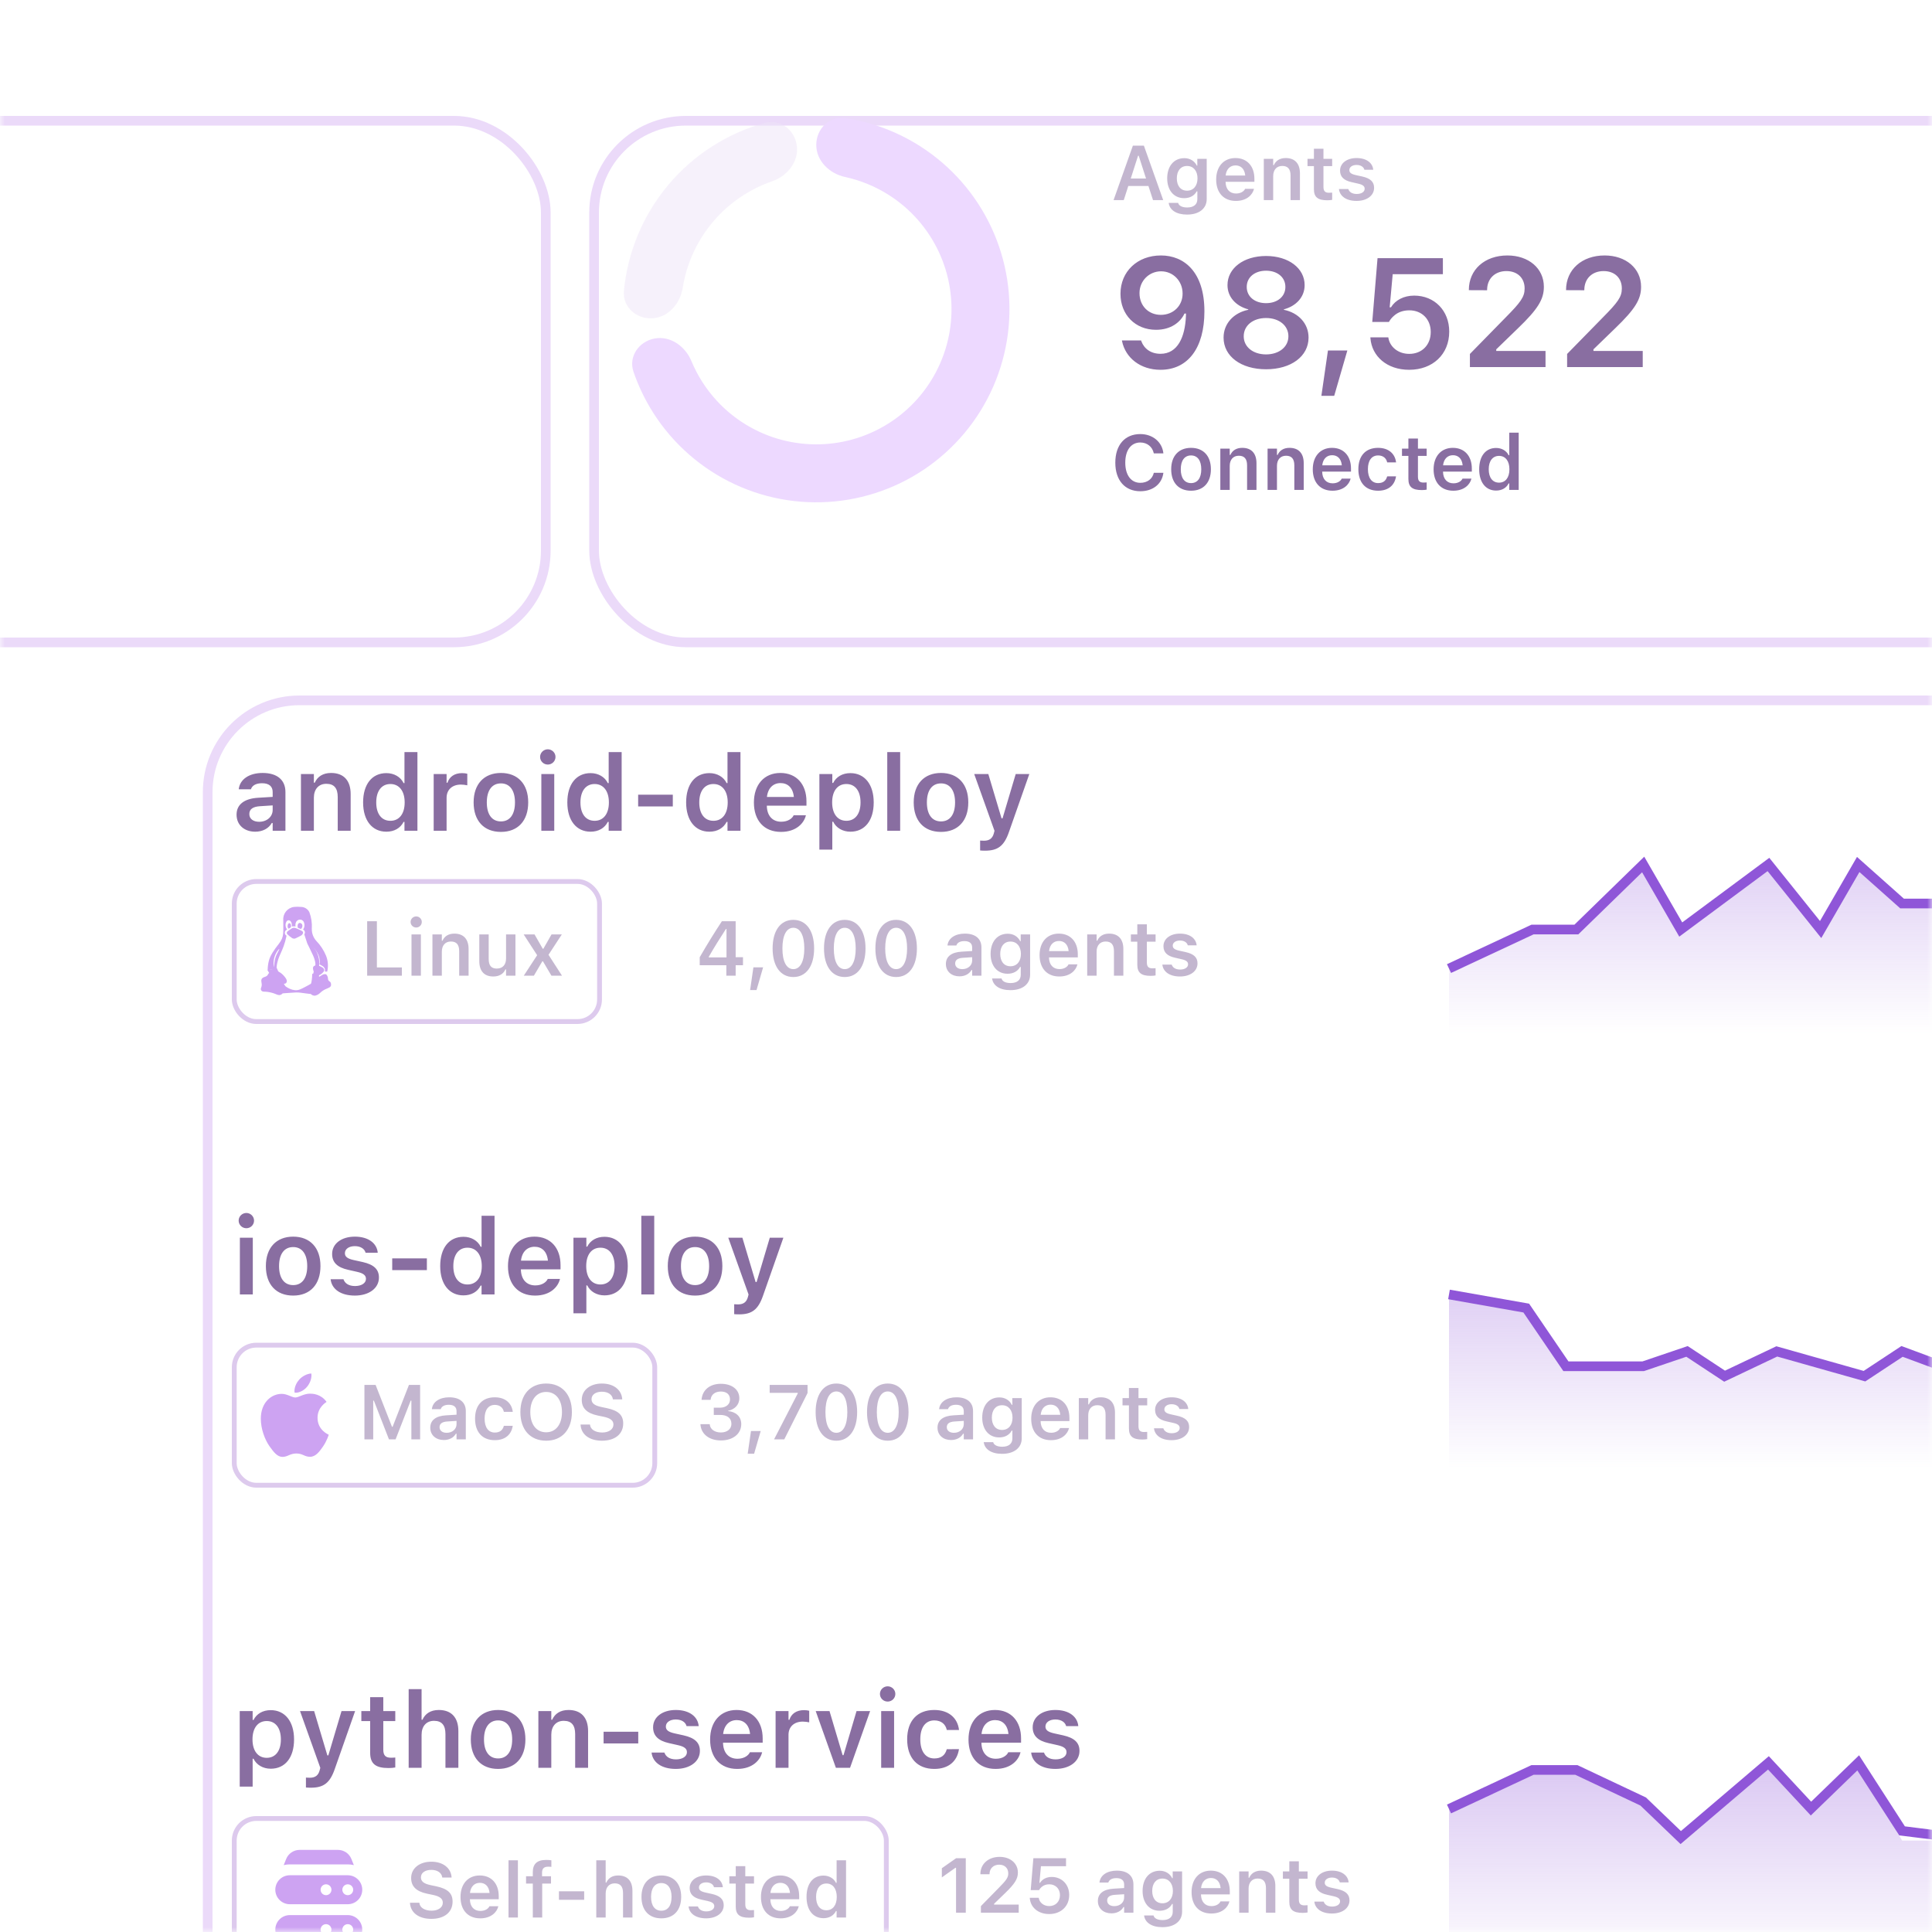 <svg width="200" height="200" viewBox="0 0 200 200" fill="none" xmlns="http://www.w3.org/2000/svg">
<mask id="mask0_2171_1756" style="mask-type:alpha" maskUnits="userSpaceOnUse" x="0" y="0" width="200" height="200">
<rect width="200" height="200" fill="black"/>
</mask>
<g mask="url(#mask0_2171_1756)">
<g filter="url(#filter0_dd_2171_1756)">
<rect x="-75" y="6" width="126" height="55" rx="10" fill="white"/>
<rect x="-74.5" y="6.5" width="125" height="54" rx="9.5" stroke="#9B48E5" stroke-opacity="0.2"/>
</g>
<g filter="url(#filter1_dd_2171_1756)">
<rect x="55" y="6" width="162" height="55" rx="10" fill="white"/>
<rect x="55.5" y="6.5" width="161" height="54" rx="9.5" stroke="#9B48E5" stroke-opacity="0.2"/>
</g>
<path opacity="0.5" d="M67.527 32.951C65.872 33.043 64.433 31.771 64.588 30.122C64.967 26.105 66.556 22.27 69.18 19.144C71.803 16.017 75.304 13.787 79.194 12.716C80.792 12.277 82.294 13.474 82.49 15.119C82.686 16.764 81.493 18.227 79.927 18.768C77.548 19.59 75.417 21.045 73.776 23C72.135 24.956 71.072 27.308 70.675 29.793C70.414 31.429 69.181 32.858 67.527 32.951Z" fill="#EFE5F9"/>
<path d="M84.5 15C84.5 13.343 85.851 11.977 87.489 12.225C90.234 12.639 92.874 13.623 95.235 15.125C98.443 17.166 101.003 20.079 102.615 23.524C104.227 26.968 104.823 30.8 104.334 34.571C103.845 38.342 102.291 41.896 99.855 44.815C97.418 47.735 94.2 49.899 90.577 51.054C86.954 52.21 83.077 52.309 79.4 51.339C75.723 50.369 72.399 48.372 69.817 45.58C67.917 43.526 66.477 41.104 65.578 38.478C65.041 36.91 66.144 35.337 67.774 35.041C69.404 34.744 70.937 35.846 71.573 37.376C72.203 38.891 73.097 40.29 74.222 41.506C76.029 43.46 78.356 44.858 80.93 45.537C83.504 46.216 86.218 46.147 88.754 45.338C91.29 44.529 93.543 43.014 95.248 40.971C96.954 38.927 98.042 36.44 98.384 33.8C98.726 31.16 98.309 28.477 97.18 26.067C96.052 23.656 94.26 21.616 92.014 20.188C90.617 19.299 89.08 18.669 87.477 18.32C85.858 17.968 84.5 16.657 84.5 15Z" fill="#EDD9FF"/>
<path d="M118.047 50.853C116.449 50.853 115.457 49.721 115.457 47.9V47.893C115.457 46.065 116.445 44.935 118.043 44.935C119.324 44.935 120.297 45.748 120.43 46.9V46.932H119.441L119.438 46.916C119.293 46.248 118.754 45.807 118.043 45.807C117.086 45.807 116.488 46.607 116.488 47.889V47.897C116.488 49.182 117.086 49.982 118.047 49.982C118.762 49.982 119.293 49.584 119.438 48.963L119.441 48.943H120.43V48.971C120.281 50.1 119.348 50.853 118.047 50.853ZM123.297 50.799C122.016 50.799 121.242 49.963 121.242 48.58V48.572C121.242 47.201 122.027 46.361 123.297 46.361C124.57 46.361 125.352 47.197 125.352 48.572V48.58C125.352 49.963 124.574 50.799 123.297 50.799ZM123.297 50.01C123.973 50.01 124.355 49.482 124.355 48.584V48.576C124.355 47.678 123.969 47.147 123.297 47.147C122.621 47.147 122.234 47.678 122.234 48.576V48.584C122.234 49.482 122.621 50.01 123.297 50.01ZM126.328 50.713V46.443H127.301V47.096H127.367C127.57 46.639 127.98 46.361 128.598 46.361C129.551 46.361 130.07 46.935 130.07 47.951V50.713H129.098V48.178C129.098 47.514 128.828 47.178 128.238 47.178C127.66 47.178 127.301 47.584 127.301 48.225V50.713H126.328ZM131.219 50.713V46.443H132.191V47.096H132.258C132.461 46.639 132.871 46.361 133.488 46.361C134.441 46.361 134.961 46.935 134.961 47.951V50.713H133.988V48.178C133.988 47.514 133.719 47.178 133.129 47.178C132.551 47.178 132.191 47.584 132.191 48.225V50.713H131.219ZM137.938 50.799C136.668 50.799 135.898 49.947 135.898 48.588V48.584C135.898 47.24 136.676 46.361 137.891 46.361C139.105 46.361 139.855 47.213 139.855 48.502V48.822H136.871C136.883 49.588 137.297 50.033 137.957 50.033C138.484 50.033 138.785 49.768 138.879 49.572L138.891 49.545H139.816L139.805 49.58C139.668 50.131 139.098 50.799 137.938 50.799ZM137.902 47.123C137.359 47.123 136.953 47.49 136.879 48.17H138.906C138.84 47.471 138.445 47.123 137.902 47.123ZM142.66 50.799C141.375 50.799 140.617 49.967 140.617 48.572V48.565C140.617 47.185 141.371 46.361 142.656 46.361C143.754 46.361 144.41 46.971 144.52 47.853V47.869H143.602L143.598 47.857C143.508 47.443 143.191 47.147 142.66 47.147C141.996 47.147 141.605 47.67 141.605 48.565V48.572C141.605 49.478 142 50.01 142.66 50.01C143.164 50.01 143.473 49.779 143.594 49.33L143.602 49.315L144.52 49.31L144.512 49.342C144.371 50.217 143.742 50.799 142.66 50.799ZM147.18 50.732C146.199 50.732 145.797 50.404 145.797 49.58V47.197H145.133V46.443H145.797V45.397H146.785V46.443H147.688V47.197H146.785V49.35C146.785 49.775 146.953 49.955 147.359 49.955C147.496 49.955 147.57 49.951 147.688 49.94V50.69C147.547 50.717 147.367 50.732 147.18 50.732ZM150.445 50.799C149.176 50.799 148.406 49.947 148.406 48.588V48.584C148.406 47.24 149.184 46.361 150.398 46.361C151.613 46.361 152.363 47.213 152.363 48.502V48.822H149.379C149.391 49.588 149.805 50.033 150.465 50.033C150.992 50.033 151.293 49.768 151.387 49.572L151.398 49.545H152.324L152.312 49.58C152.176 50.131 151.605 50.799 150.445 50.799ZM150.41 47.123C149.867 47.123 149.461 47.49 149.387 48.17H151.414C151.348 47.471 150.953 47.123 150.41 47.123ZM154.875 50.783C153.805 50.783 153.125 49.935 153.125 48.584V48.576C153.125 47.217 153.793 46.373 154.875 46.373C155.461 46.373 155.949 46.662 156.172 47.123H156.238V44.791H157.215V50.713H156.238V50.045H156.172C155.938 50.51 155.477 50.783 154.875 50.783ZM155.18 49.963C155.844 49.963 156.254 49.44 156.254 48.584V48.576C156.254 47.721 155.84 47.193 155.18 47.193C154.52 47.193 154.113 47.717 154.113 48.576V48.584C154.113 49.443 154.516 49.963 155.18 49.963Z" fill="#896EA1"/>
<path opacity="0.5" d="M115.277 20.713L117.277 15.076H118.414L120.414 20.713H119.359L118.887 19.256H116.801L116.332 20.713H115.277ZM117.812 16.123L117.055 18.479H118.637L117.879 16.123H117.812ZM122.883 22.213C121.758 22.213 121.082 21.732 120.984 21.014L120.988 21.002H121.961L121.965 21.014C122.031 21.287 122.355 21.479 122.898 21.479C123.562 21.479 123.949 21.17 123.949 20.623V19.807H123.883C123.637 20.264 123.172 20.514 122.582 20.514C121.5 20.514 120.828 19.678 120.828 18.467V18.459C120.828 17.225 121.5 16.373 122.602 16.373C123.191 16.373 123.652 16.662 123.895 17.146H123.945V16.443H124.918V20.607C124.918 21.592 124.129 22.213 122.883 22.213ZM122.883 19.74C123.559 19.74 123.965 19.221 123.965 18.467V18.459C123.965 17.705 123.555 17.182 122.883 17.182C122.207 17.182 121.824 17.705 121.824 18.459V18.467C121.824 19.221 122.207 19.74 122.883 19.74ZM127.938 20.799C126.668 20.799 125.898 19.947 125.898 18.588V18.584C125.898 17.24 126.676 16.361 127.891 16.361C129.105 16.361 129.855 17.213 129.855 18.502V18.822H126.871C126.883 19.588 127.297 20.033 127.957 20.033C128.484 20.033 128.785 19.768 128.879 19.572L128.891 19.545H129.816L129.805 19.58C129.668 20.131 129.098 20.799 127.938 20.799ZM127.902 17.123C127.359 17.123 126.953 17.49 126.879 18.17H128.906C128.84 17.471 128.445 17.123 127.902 17.123ZM130.828 20.713V16.443H131.801V17.096H131.867C132.07 16.639 132.48 16.361 133.098 16.361C134.051 16.361 134.57 16.936 134.57 17.951V20.713H133.598V18.178C133.598 17.514 133.328 17.178 132.738 17.178C132.16 17.178 131.801 17.584 131.801 18.225V20.713H130.828ZM137.398 20.732C136.418 20.732 136.016 20.404 136.016 19.58V17.197H135.352V16.443H136.016V15.396H137.004V16.443H137.906V17.197H137.004V19.35C137.004 19.775 137.172 19.955 137.578 19.955C137.715 19.955 137.789 19.951 137.906 19.939V20.689C137.766 20.717 137.586 20.732 137.398 20.732ZM140.434 20.799C139.348 20.799 138.691 20.299 138.609 19.576V19.568H139.574L139.578 19.576C139.68 19.873 139.965 20.08 140.449 20.08C140.934 20.08 141.27 19.861 141.27 19.541V19.533C141.27 19.283 141.082 19.119 140.613 19.014L139.922 18.857C139.109 18.678 138.723 18.295 138.723 17.666V17.662C138.723 16.893 139.426 16.361 140.434 16.361C141.473 16.361 142.094 16.877 142.156 17.568V17.576H141.242L141.238 17.564C141.168 17.295 140.887 17.076 140.43 17.076C139.996 17.076 139.684 17.287 139.684 17.607V17.611C139.684 17.861 139.863 18.014 140.324 18.119L141.016 18.271C141.852 18.459 142.246 18.814 142.246 19.436V19.443C142.246 20.256 141.484 20.799 140.434 20.799Z" fill="#896EA1"/>
<path d="M120.18 26.445C122.586 26.445 124.68 28.156 124.68 32.219V32.234C124.68 36.031 122.969 38.281 120.133 38.281C118.062 38.281 116.516 37.055 116.156 35.328L116.141 35.242H118.125L118.148 35.32C118.445 36.109 119.141 36.625 120.133 36.625C121.922 36.625 122.68 34.875 122.766 32.719C122.766 32.633 122.773 32.547 122.773 32.461H122.617C122.203 33.352 121.219 34.141 119.672 34.141C117.508 34.141 115.992 32.562 115.992 30.422V30.406C115.992 28.117 117.734 26.445 120.18 26.445ZM120.172 32.594C121.445 32.594 122.422 31.672 122.422 30.398V30.383C122.422 29.094 121.445 28.086 120.195 28.086C118.953 28.086 117.961 29.078 117.961 30.336V30.352C117.961 31.656 118.891 32.594 120.172 32.594ZM131.062 38.227C128.469 38.227 126.664 36.883 126.664 34.953V34.938C126.664 33.492 127.719 32.375 129.219 32.07V32.023C127.93 31.68 127.07 30.734 127.07 29.523V29.508C127.07 27.773 128.727 26.5 131.062 26.5C133.398 26.5 135.055 27.773 135.055 29.508V29.523C135.055 30.734 134.195 31.68 132.906 32.023V32.07C134.414 32.375 135.461 33.492 135.461 34.938V34.953C135.461 36.883 133.656 38.227 131.062 38.227ZM131.062 31.383C132.242 31.383 133.062 30.695 133.062 29.711V29.695C133.062 28.711 132.242 28.023 131.062 28.023C129.883 28.023 129.062 28.711 129.062 29.695V29.711C129.062 30.695 129.883 31.383 131.062 31.383ZM131.062 36.688C132.414 36.688 133.375 35.906 133.375 34.82V34.805C133.375 33.711 132.422 32.922 131.062 32.922C129.695 32.922 128.75 33.711 128.75 34.805V34.82C128.75 35.906 129.711 36.688 131.062 36.688ZM136.789 40.977L137.469 36.281H139.477L138.117 40.977H136.789ZM145.875 38.281C143.57 38.281 142.016 36.875 141.867 35.023L141.859 34.922H143.719L143.727 34.977C143.875 35.898 144.727 36.633 145.883 36.633C147.203 36.633 148.109 35.703 148.109 34.375V34.359C148.109 33.047 147.188 32.125 145.898 32.125C145.266 32.125 144.719 32.312 144.305 32.688C144.102 32.859 143.914 33.078 143.781 33.328H142.055L142.602 26.727H149.367V28.383H144.172L143.859 31.812H143.992C144.461 31.055 145.336 30.602 146.398 30.602C148.5 30.602 150.023 32.164 150.023 34.32V34.336C150.023 36.68 148.312 38.281 145.875 38.281ZM152.164 38V36.641L155.867 32.859C157.398 31.312 157.828 30.742 157.828 29.875V29.852C157.828 28.812 157.117 28.062 155.945 28.062C154.75 28.062 153.945 28.852 153.945 30.016L153.938 30.047L152.062 30.039L152.055 30.016C152.055 27.914 153.695 26.445 156.047 26.445C158.242 26.445 159.82 27.781 159.82 29.68V29.703C159.82 30.984 159.203 32 157.148 33.977L154.891 36.164V36.328H159.992V38H152.164ZM162.227 38V36.641L165.93 32.859C167.461 31.312 167.891 30.742 167.891 29.875V29.852C167.891 28.812 167.18 28.062 166.008 28.062C164.812 28.062 164.008 28.852 164.008 30.016L164 30.047L162.125 30.039L162.117 30.016C162.117 27.914 163.758 26.445 166.109 26.445C168.305 26.445 169.883 27.781 169.883 29.68V29.703C169.883 30.984 169.266 32 167.211 33.977L164.953 36.164V36.328H170.055V38H162.227Z" fill="#896EA1"/>
<g filter="url(#filter2_dd_2171_1756)">
<rect x="15" y="66" width="227" height="149" rx="10" fill="white"/>
<rect x="15.5" y="66.5" width="226" height="148" rx="9.5" stroke="#9B48E5" stroke-opacity="0.2"/>
</g>
<path d="M158.645 96.225L150 100.265V107H217V74L209.003 77.704L204.897 93.531H196.9L192.361 89.49L188.471 96.225L183.068 89.49L173.99 96.225L170.1 89.49L163.184 96.225H158.645Z" fill="url(#paint0_linear_2171_1756)"/>
<path d="M150 100.265L158.645 96.225H163.184L170.1 89.49L173.99 96.225L183.068 89.49L188.471 96.225L192.361 89.49L196.9 93.531H204.897L209.003 77.704L217 74" stroke="#8F56D8"/>
<path opacity="0.5" d="M75.191 101V99.918H72.434V99.094C73.164 97.824 73.965 96.527 74.731 95.363H76.156V99.086H76.914V99.918H76.156V101H75.191ZM73.371 99.109H75.207V96.168H75.148C74.57 97.051 73.918 98.094 73.371 99.051V99.109ZM77.652 102.488L77.992 100.141H78.996L78.316 102.488H77.652ZM82.125 101.141C80.785 101.141 79.981 100.004 79.981 98.184V98.176C79.981 96.356 80.785 95.223 82.125 95.223C83.465 95.223 84.277 96.356 84.277 98.176V98.184C84.277 100.004 83.465 101.141 82.125 101.141ZM82.125 100.324C82.844 100.324 83.262 99.519 83.262 98.184V98.176C83.262 96.84 82.844 96.043 82.125 96.043C81.406 96.043 80.996 96.84 80.996 98.176V98.184C80.996 99.519 81.406 100.324 82.125 100.324ZM87.445 101.141C86.106 101.141 85.301 100.004 85.301 98.184V98.176C85.301 96.356 86.106 95.223 87.445 95.223C88.785 95.223 89.598 96.356 89.598 98.176V98.184C89.598 100.004 88.785 101.141 87.445 101.141ZM87.445 100.324C88.164 100.324 88.582 99.519 88.582 98.184V98.176C88.582 96.84 88.164 96.043 87.445 96.043C86.727 96.043 86.316 96.84 86.316 98.176V98.184C86.316 99.519 86.727 100.324 87.445 100.324ZM92.766 101.141C91.426 101.141 90.621 100.004 90.621 98.184V98.176C90.621 96.356 91.426 95.223 92.766 95.223C94.106 95.223 94.918 96.356 94.918 98.176V98.184C94.918 100.004 94.106 101.141 92.766 101.141ZM92.766 100.324C93.484 100.324 93.902 99.519 93.902 98.184V98.176C93.902 96.84 93.484 96.043 92.766 96.043C92.047 96.043 91.637 96.84 91.637 98.176V98.184C91.637 99.519 92.047 100.324 92.766 100.324ZM99.32 101.07C98.508 101.07 97.918 100.57 97.918 99.793V99.785C97.918 99.023 98.5 98.578 99.539 98.516L100.637 98.449V98.082C100.637 97.656 100.359 97.422 99.836 97.422C99.391 97.422 99.102 97.582 99.004 97.863L99 97.879H98.082L98.086 97.844C98.18 97.125 98.867 96.648 99.883 96.648C100.98 96.648 101.598 97.18 101.598 98.082V101H100.637V100.414H100.57C100.336 100.828 99.883 101.07 99.32 101.07ZM98.879 99.746C98.879 100.109 99.188 100.324 99.617 100.324C100.203 100.324 100.637 99.941 100.637 99.434V99.09L99.676 99.152C99.133 99.188 98.879 99.387 98.879 99.738V99.746ZM104.602 102.5C103.477 102.5 102.801 102.02 102.703 101.301L102.707 101.289H103.68L103.684 101.301C103.75 101.574 104.074 101.766 104.617 101.766C105.281 101.766 105.668 101.457 105.668 100.91V100.094H105.602C105.355 100.551 104.891 100.801 104.301 100.801C103.219 100.801 102.547 99.965 102.547 98.754V98.746C102.547 97.512 103.219 96.66 104.32 96.66C104.91 96.66 105.371 96.949 105.613 97.434H105.664V96.731H106.637V100.895C106.637 101.879 105.848 102.5 104.602 102.5ZM104.602 100.027C105.277 100.027 105.684 99.508 105.684 98.754V98.746C105.684 97.992 105.273 97.469 104.602 97.469C103.926 97.469 103.543 97.992 103.543 98.746V98.754C103.543 99.508 103.926 100.027 104.602 100.027ZM109.656 101.086C108.387 101.086 107.617 100.234 107.617 98.875V98.871C107.617 97.527 108.395 96.648 109.609 96.648C110.824 96.648 111.574 97.5 111.574 98.789V99.109H108.59C108.602 99.875 109.016 100.32 109.676 100.32C110.203 100.32 110.504 100.055 110.598 99.859L110.609 99.832H111.535L111.523 99.867C111.387 100.418 110.816 101.086 109.656 101.086ZM109.621 97.41C109.078 97.41 108.672 97.777 108.598 98.457H110.625C110.559 97.758 110.164 97.41 109.621 97.41ZM112.547 101V96.731H113.52V97.383H113.586C113.789 96.926 114.199 96.648 114.816 96.648C115.77 96.648 116.289 97.223 116.289 98.238V101H115.316V98.465C115.316 97.801 115.047 97.465 114.457 97.465C113.879 97.465 113.52 97.871 113.52 98.512V101H112.547ZM119.117 101.02C118.137 101.02 117.734 100.691 117.734 99.867V97.484H117.07V96.731H117.734V95.684H118.723V96.731H119.625V97.484H118.723V99.637C118.723 100.062 118.891 100.242 119.297 100.242C119.434 100.242 119.508 100.238 119.625 100.227V100.977C119.484 101.004 119.305 101.02 119.117 101.02ZM122.152 101.086C121.066 101.086 120.41 100.586 120.328 99.863V99.856H121.293L121.297 99.863C121.398 100.16 121.684 100.367 122.168 100.367C122.652 100.367 122.988 100.148 122.988 99.828V99.82C122.988 99.57 122.801 99.406 122.332 99.301L121.641 99.144C120.828 98.965 120.441 98.582 120.441 97.953V97.949C120.441 97.18 121.145 96.648 122.152 96.648C123.191 96.648 123.812 97.164 123.875 97.856V97.863H122.961L122.957 97.852C122.887 97.582 122.605 97.363 122.148 97.363C121.715 97.363 121.402 97.574 121.402 97.894V97.898C121.402 98.148 121.582 98.301 122.043 98.406L122.734 98.559C123.57 98.746 123.965 99.102 123.965 99.723V99.731C123.965 100.543 123.203 101.086 122.152 101.086Z" fill="#896EA1"/>
<rect x="24.25" y="91.25" width="37.813" height="14.5" rx="2.283" stroke="#DDCAED" stroke-width="0.5"/>
<path d="M29.324 101.87L29.542 102.09L30.17 102.686L31.013 102.581L31.672 102.383L31.865 102.058L32.34 101.754L32.405 101.124L32.61 101.171L32.886 99.763L32.596 98.743L32.037 97.774L31.664 96.321L31.795 94.979L30.583 94.736L29.651 94.96L29.465 95.417C29.465 95.417 29.404 95.827 29.4 95.845C29.395 95.864 29.428 96.274 29.428 96.274L29.349 96.945L29.227 97.79L28.845 98.752C28.845 98.752 28.661 99.701 28.595 99.701C28.529 99.701 28.632 100.16 28.632 100.16L29.027 101.11L29.324 101.87Z" fill="white"/>
<path d="M30.441 93.885C29.768 93.969 29.277 94.565 29.324 95.242C29.31 96.5 29.451 96.952 28.886 97.673C28.322 98.394 27.977 98.924 27.839 99.439C27.755 99.762 27.71 100.085 27.71 100.419C27.71 100.419 27.698 100.556 27.839 100.429C27.981 100.301 28.377 100.357 28.575 100.711C28.773 101.066 29.14 101.616 29.14 101.616L29.324 101.87L29.578 101.798C29.578 101.798 29.833 101.629 29.578 101.261C29.435 101.05 29.259 100.864 29.055 100.711C29.055 100.711 28.451 100.402 28.349 100.047C28.25 99.438 28.414 98.816 28.801 98.336C29.088 97.997 28.738 98.608 28.631 98.831C28.392 99.328 28.365 99.997 28.374 100.328C28.379 100.467 28.729 100.557 28.814 100.623C28.87 100.666 28.601 100.119 28.631 100.16C28.738 98.893 29.306 98.612 29.664 96.866C29.398 96.72 29.434 96.327 29.722 96.23C29.578 96.047 29.525 95.808 29.578 95.58C29.663 95.306 29.762 95.276 29.871 95.266C29.98 95.256 30.247 95.375 30.214 95.905C30.341 95.891 30.469 95.891 30.596 95.905C30.596 95.905 30.497 95.411 30.864 95.241C31.068 95.141 31.315 95.215 31.43 95.411C31.565 95.673 31.543 95.989 31.373 96.23C31.565 96.316 31.626 96.557 31.5 96.725L31.812 97.672C31.812 97.672 32.221 98.478 32.418 98.93C32.536 99.195 32.617 99.476 32.66 99.764H32.886C32.886 99.764 33.244 98.895 32.418 98.058C32.362 97.993 32.402 98.043 32.418 98.058C32.435 98.073 33.268 98.834 33.069 99.834C33.228 99.947 33.728 100.037 33.634 100.569C33.823 100.6 33.876 100.569 33.876 100.569C34.004 100.023 33.96 99.45 33.748 98.93C33.516 98.368 33.18 97.855 32.758 97.417C32.442 97.076 32.27 96.625 32.278 96.159C32.317 95.568 32.23 94.976 32.023 94.421C31.853 94.086 31.507 93.878 31.132 93.883C30.902 93.861 30.671 93.862 30.441 93.886V93.885Z" fill="#CDA3F2"/>
<path d="M29.543 102.09C29.543 102.09 30.322 102.727 31.055 102.425C31.335 102.325 32.08 101.898 32.34 101.753C32.34 101.753 32.141 102.721 32.238 102.856C32.335 102.991 31.178 102.718 30.655 102.738C30.132 102.758 29.766 102.805 29.271 102.831C29.426 102.626 27.956 100.999 27.721 100.476C27.624 100.262 28.424 100.375 28.424 100.375L29.543 102.09Z" fill="#CDA3F2"/>
<path d="M28.067 100.649C27.741 100.704 27.78 100.887 27.644 101.008C27.508 101.129 27.379 101.115 27.231 101.203C27.084 101.292 27.008 101.423 27.072 101.727C27.119 101.916 27.098 102.115 27.013 102.29C26.969 102.427 27.027 102.645 27.32 102.656C27.595 102.658 27.869 102.695 28.134 102.769C28.588 102.873 28.871 103.161 29.175 102.912C29.259 102.855 29.327 102.776 29.371 102.685C29.416 102.593 29.435 102.491 29.427 102.389C29.377 102.177 29.265 101.984 29.106 101.835C28.9 101.64 28.735 101.406 28.622 101.146C28.529 100.967 28.394 100.595 28.067 100.649Z" fill="#CDA3F2"/>
<path d="M32.653 99.645C32.728 99.645 32.867 98.676 32.865 98.842C33.074 99.196 33.04 99.629 33.04 99.629L33.019 102.238L32.384 100.9C32.384 100.9 32.708 99.966 32.653 99.645Z" fill="#CDA3F2"/>
<path d="M34.271 101.895C34.231 101.586 34.134 101.651 34.024 101.518C33.913 101.386 33.984 101.222 33.906 101.08C33.827 100.939 33.82 100.803 33.531 100.854C33.242 100.906 33.009 101.336 32.579 101.047C32.431 100.933 32.335 100.622 32.315 100.898C32.313 101.22 32.273 101.54 32.196 101.852C32.083 102.277 31.89 102.524 32.115 102.819C32.166 102.9 32.238 102.967 32.322 103.011C32.407 103.056 32.503 103.078 32.599 103.074C32.801 103.034 32.986 102.935 33.133 102.79C33.322 102.603 33.548 102.456 33.797 102.359C33.968 102.277 34.311 102.204 34.271 101.895Z" fill="#CDA3F2"/>
<path d="M32.899 99.948C32.899 99.948 32.33 99.834 32.409 100.319C32.488 100.804 32.68 100.898 32.68 100.898C32.748 100.949 32.831 100.976 32.916 100.976C33.001 100.976 33.084 100.949 33.151 100.898C33.3 100.81 33.427 100.692 33.527 100.551C33.527 100.551 33.675 100.304 33.333 100.126C33.2 100.041 33.053 99.98 32.899 99.948Z" fill="#CDA3F2"/>
<path d="M29.953 95.564C30.051 95.564 30.13 95.699 30.13 95.865C30.13 95.902 30.126 95.939 30.118 95.975C30.052 96.048 29.97 96.103 29.878 96.137C29.843 96.102 29.815 96.059 29.797 96.012C29.779 95.965 29.772 95.915 29.775 95.865C29.775 95.699 29.855 95.564 29.953 95.564Z" fill="#CDA3F2"/>
<path d="M31.044 95.538C31.12 95.546 31.19 95.583 31.238 95.641C31.287 95.7 31.31 95.776 31.303 95.851C31.298 95.965 31.251 96.072 31.172 96.153C31.135 96.186 30.939 96.098 30.842 96.048C30.811 95.987 30.798 95.919 30.805 95.851C30.805 95.678 30.901 95.538 31.044 95.538Z" fill="#CDA3F2"/>
<path d="M30.13 96.16C30.002 96.236 29.88 96.323 29.766 96.42C29.741 96.438 29.721 96.461 29.708 96.488C29.694 96.515 29.687 96.545 29.687 96.575C29.687 96.605 29.694 96.635 29.708 96.662C29.721 96.689 29.741 96.713 29.766 96.731C29.897 96.859 30.039 96.975 30.192 97.077C30.255 97.131 30.333 97.163 30.416 97.169C30.498 97.175 30.581 97.155 30.651 97.112C30.855 97.023 31.205 96.825 31.205 96.825C31.205 96.825 31.587 96.518 31.205 96.344C30.824 96.171 30.899 96.186 30.651 96.092C30.568 96.049 30.474 96.032 30.38 96.044C30.287 96.056 30.2 96.097 30.13 96.16Z" fill="#CDA3F2"/>
<path opacity="0.5" d="M38.008 101V95.363H39.016V100.152H41.602V101H38.008ZM43.086 96.016C42.766 96.016 42.504 95.762 42.504 95.441C42.504 95.125 42.766 94.867 43.086 94.867C43.403 94.867 43.664 95.125 43.664 95.441C43.664 95.762 43.403 96.016 43.086 96.016ZM42.598 101V96.731H43.57V101H42.598ZM44.766 101V96.731H45.738V97.383H45.805C46.008 96.926 46.418 96.648 47.035 96.648C47.988 96.648 48.508 97.223 48.508 98.238V101H47.535V98.465C47.535 97.801 47.266 97.465 46.676 97.465C46.098 97.465 45.738 97.871 45.738 98.512V101H44.766ZM51.07 101.086C50.109 101.086 49.617 100.508 49.617 99.492V96.731H50.59V99.269C50.59 99.93 50.836 100.266 51.422 100.266C52.051 100.266 52.387 99.859 52.387 99.219V96.731H53.359V101H52.387V100.352H52.32C52.121 100.809 51.688 101.086 51.07 101.086ZM54.223 101L55.606 98.883L54.211 96.731H55.336L56.184 98.211H56.25L57.094 96.731H58.16L56.781 98.84L58.176 101H57.082L56.207 99.516H56.141L55.27 101H54.223Z" fill="#896EA1"/>
<path d="M26.417 86.097C25.3 86.097 24.489 85.409 24.489 84.34V84.33C24.489 83.282 25.289 82.67 26.718 82.584L28.227 82.493V81.988C28.227 81.402 27.846 81.08 27.126 81.08C26.514 81.08 26.116 81.3 25.982 81.687L25.977 81.709H24.714L24.72 81.66C24.849 80.672 25.794 80.017 27.19 80.017C28.7 80.017 29.548 80.747 29.548 81.988V86H28.227V85.194H28.136C27.814 85.764 27.19 86.097 26.417 86.097ZM25.81 84.276C25.81 84.775 26.234 85.071 26.825 85.071C27.631 85.071 28.227 84.544 28.227 83.846V83.374L26.906 83.46C26.159 83.508 25.81 83.782 25.81 84.265V84.276ZM31.154 86V80.129H32.492V81.026H32.583C32.862 80.398 33.426 80.017 34.275 80.017C35.585 80.017 36.3 80.806 36.3 82.203V86H34.962V82.514C34.962 81.601 34.592 81.139 33.781 81.139C32.986 81.139 32.492 81.698 32.492 82.579V86H31.154ZM39.995 86.097C38.523 86.097 37.589 84.931 37.589 83.073V83.062C37.589 81.193 38.507 80.033 39.995 80.033C40.801 80.033 41.472 80.43 41.778 81.064H41.87V77.857H43.212V86H41.87V85.082H41.778C41.456 85.721 40.822 86.097 39.995 86.097ZM40.414 84.969C41.327 84.969 41.891 84.249 41.891 83.073V83.062C41.891 81.886 41.322 81.161 40.414 81.161C39.506 81.161 38.948 81.88 38.948 83.062V83.073C38.948 84.254 39.501 84.969 40.414 84.969ZM44.894 86V80.129H46.231V81.032H46.322C46.521 80.403 47.058 80.033 47.831 80.033C48.036 80.033 48.245 80.06 48.374 80.097V81.295C48.159 81.252 47.939 81.22 47.708 81.22C46.816 81.22 46.231 81.751 46.231 82.589V86H44.894ZM51.855 86.118C50.093 86.118 49.029 84.969 49.029 83.067V83.057C49.029 81.171 50.109 80.017 51.855 80.017C53.605 80.017 54.68 81.166 54.68 83.057V83.067C54.68 84.969 53.611 86.118 51.855 86.118ZM51.855 85.033C52.784 85.033 53.31 84.308 53.31 83.073V83.062C53.31 81.827 52.778 81.096 51.855 81.096C50.925 81.096 50.394 81.827 50.394 83.062V83.073C50.394 84.308 50.925 85.033 51.855 85.033ZM56.71 79.147C56.27 79.147 55.91 78.797 55.91 78.357C55.91 77.922 56.27 77.567 56.71 77.567C57.145 77.567 57.505 77.922 57.505 78.357C57.505 78.797 57.145 79.147 56.71 79.147ZM56.039 86V80.129H57.376V86H56.039ZM61.136 86.097C59.664 86.097 58.73 84.931 58.73 83.073V83.062C58.73 81.193 59.648 80.033 61.136 80.033C61.941 80.033 62.613 80.43 62.919 81.064H63.01V77.857H64.353V86H63.01V85.082H62.919C62.597 85.721 61.963 86.097 61.136 86.097ZM61.555 84.969C62.468 84.969 63.032 84.249 63.032 83.073V83.062C63.032 81.886 62.462 81.161 61.555 81.161C60.647 81.161 60.088 81.88 60.088 83.062V83.073C60.088 84.254 60.642 84.969 61.555 84.969ZM66.061 83.481V82.267H69.649V83.481H66.061ZM73.436 86.097C71.964 86.097 71.029 84.931 71.029 83.073V83.062C71.029 81.193 71.948 80.033 73.436 80.033C74.241 80.033 74.913 80.43 75.219 81.064H75.31V77.857H76.653V86H75.31V85.082H75.219C74.897 85.721 74.263 86.097 73.436 86.097ZM73.855 84.969C74.768 84.969 75.332 84.249 75.332 83.073V83.062C75.332 81.886 74.762 81.161 73.855 81.161C72.947 81.161 72.388 81.88 72.388 83.062V83.073C72.388 84.254 72.941 84.969 73.855 84.969ZM80.848 86.118C79.102 86.118 78.044 84.947 78.044 83.078V83.073C78.044 81.225 79.113 80.017 80.783 80.017C82.454 80.017 83.485 81.188 83.485 82.96V83.4H79.381C79.397 84.453 79.967 85.065 80.874 85.065C81.6 85.065 82.013 84.7 82.142 84.432L82.158 84.394H83.431L83.415 84.442C83.227 85.2 82.443 86.118 80.848 86.118ZM80.799 81.064C80.053 81.064 79.494 81.569 79.392 82.503H82.18C82.088 81.542 81.546 81.064 80.799 81.064ZM84.822 87.95V80.129H86.16V81.048H86.251C86.573 80.409 87.212 80.033 88.034 80.033C89.506 80.033 90.446 81.204 90.446 83.062V83.073C90.446 84.942 89.522 86.097 88.034 86.097C87.228 86.097 86.557 85.699 86.251 85.065H86.16V87.95H84.822ZM87.615 84.969C88.528 84.969 89.082 84.249 89.082 83.073V83.062C89.082 81.88 88.528 81.161 87.615 81.161C86.707 81.161 86.144 81.88 86.144 83.057V83.067C86.144 84.244 86.707 84.969 87.615 84.969ZM91.848 86V77.857H93.185V86H91.848ZM97.412 86.118C95.65 86.118 94.587 84.969 94.587 83.067V83.057C94.587 81.171 95.666 80.017 97.412 80.017C99.163 80.017 100.237 81.166 100.237 83.057V83.067C100.237 84.969 99.168 86.118 97.412 86.118ZM97.412 85.033C98.341 85.033 98.868 84.308 98.868 83.073V83.062C98.868 81.827 98.336 81.096 97.412 81.096C96.483 81.096 95.951 81.827 95.951 83.062V83.073C95.951 84.308 96.483 85.033 97.412 85.033ZM101.972 88.062C101.811 88.062 101.623 88.057 101.462 88.041V87.015C101.569 87.026 101.72 87.031 101.859 87.031C102.407 87.031 102.735 86.806 102.88 86.274L102.95 86.005L100.85 80.129H102.311L103.68 84.716H103.782L105.146 80.129H106.554L104.448 86.124C103.943 87.595 103.272 88.062 101.972 88.062Z" fill="#896EA1"/>
<path d="M208.355 142.755L217 144.347V152H150V134L157.997 135.459L162.103 141.694H170.1L174.639 140.102L178.529 142.755L183.932 140.102L193.01 142.755L196.9 140.102L203.816 142.755H208.355Z" fill="url(#paint1_linear_2171_1756)"/>
<path d="M217 144L208.355 142.462H203.816L196.9 139.897L193.01 142.462L183.932 139.897L178.529 142.462L174.639 139.897L170.1 141.436H162.103L157.997 135.41L150 134" stroke="#8F56D8"/>
<path opacity="0.5" d="M74.629 149.113C73.394 149.113 72.586 148.441 72.512 147.477L72.508 147.43H73.469L73.473 147.473C73.527 147.949 73.969 148.289 74.629 148.289C75.281 148.289 75.715 147.926 75.715 147.402V147.395C75.715 146.801 75.277 146.473 74.555 146.473H73.891V145.723H74.535C75.156 145.723 75.57 145.371 75.57 144.879V144.871C75.57 144.355 75.223 144.051 74.621 144.051C74.027 144.051 73.617 144.367 73.566 144.871L73.562 144.91H72.625L72.629 144.867C72.715 143.891 73.484 143.25 74.621 143.25C75.781 143.25 76.535 143.855 76.535 144.738V144.746C76.535 145.445 76.031 145.91 75.356 146.051V146.07C76.184 146.148 76.734 146.641 76.734 147.422V147.43C76.734 148.422 75.879 149.113 74.629 149.113ZM77.402 150.488L77.742 148.141H78.746L78.066 150.488H77.402ZM80.133 149L82.582 144.25V144.188H79.676V143.363H83.598V144.203L81.188 149H80.133ZM86.578 149.141C85.238 149.141 84.434 148.004 84.434 146.184V146.176C84.434 144.355 85.238 143.223 86.578 143.223C87.918 143.223 88.731 144.355 88.731 146.176V146.184C88.731 148.004 87.918 149.141 86.578 149.141ZM86.578 148.324C87.297 148.324 87.715 147.52 87.715 146.184V146.176C87.715 144.84 87.297 144.043 86.578 144.043C85.859 144.043 85.449 144.84 85.449 146.176V146.184C85.449 147.52 85.859 148.324 86.578 148.324ZM91.898 149.141C90.559 149.141 89.754 148.004 89.754 146.184V146.176C89.754 144.355 90.559 143.223 91.898 143.223C93.238 143.223 94.051 144.355 94.051 146.176V146.184C94.051 148.004 93.238 149.141 91.898 149.141ZM91.898 148.324C92.617 148.324 93.035 147.52 93.035 146.184V146.176C93.035 144.84 92.617 144.043 91.898 144.043C91.18 144.043 90.769 144.84 90.769 146.176V146.184C90.769 147.52 91.18 148.324 91.898 148.324ZM98.453 149.07C97.641 149.07 97.051 148.57 97.051 147.793V147.785C97.051 147.023 97.633 146.578 98.672 146.516L99.769 146.449V146.082C99.769 145.656 99.492 145.422 98.969 145.422C98.523 145.422 98.234 145.582 98.137 145.863L98.133 145.879H97.215L97.219 145.844C97.312 145.125 98 144.648 99.016 144.648C100.113 144.648 100.73 145.18 100.73 146.082V149H99.769V148.414H99.703C99.469 148.828 99.016 149.07 98.453 149.07ZM98.012 147.746C98.012 148.109 98.32 148.324 98.75 148.324C99.336 148.324 99.769 147.941 99.769 147.434V147.09L98.809 147.152C98.266 147.188 98.012 147.387 98.012 147.738V147.746ZM103.734 150.5C102.609 150.5 101.934 150.02 101.836 149.301L101.84 149.289H102.812L102.816 149.301C102.883 149.574 103.207 149.766 103.75 149.766C104.414 149.766 104.801 149.457 104.801 148.91V148.094H104.734C104.488 148.551 104.023 148.801 103.434 148.801C102.352 148.801 101.68 147.965 101.68 146.754V146.746C101.68 145.512 102.352 144.66 103.453 144.66C104.043 144.66 104.504 144.949 104.746 145.434H104.797V144.73H105.77V148.895C105.77 149.879 104.98 150.5 103.734 150.5ZM103.734 148.027C104.41 148.027 104.816 147.508 104.816 146.754V146.746C104.816 145.992 104.406 145.469 103.734 145.469C103.059 145.469 102.676 145.992 102.676 146.746V146.754C102.676 147.508 103.059 148.027 103.734 148.027ZM108.789 149.086C107.52 149.086 106.75 148.234 106.75 146.875V146.871C106.75 145.527 107.527 144.648 108.742 144.648C109.957 144.648 110.707 145.5 110.707 146.789V147.109H107.723C107.734 147.875 108.148 148.32 108.809 148.32C109.336 148.32 109.637 148.055 109.73 147.859L109.742 147.832H110.668L110.656 147.867C110.52 148.418 109.949 149.086 108.789 149.086ZM108.754 145.41C108.211 145.41 107.805 145.777 107.73 146.457H109.758C109.691 145.758 109.297 145.41 108.754 145.41ZM111.68 149V144.73H112.652V145.383H112.719C112.922 144.926 113.332 144.648 113.949 144.648C114.902 144.648 115.422 145.223 115.422 146.238V149H114.449V146.465C114.449 145.801 114.18 145.465 113.59 145.465C113.012 145.465 112.652 145.871 112.652 146.512V149H111.68ZM118.25 149.02C117.27 149.02 116.867 148.691 116.867 147.867V145.484H116.203V144.73H116.867V143.684H117.855V144.73H118.758V145.484H117.855V147.637C117.855 148.062 118.023 148.242 118.43 148.242C118.566 148.242 118.641 148.238 118.758 148.227V148.977C118.617 149.004 118.438 149.02 118.25 149.02ZM121.285 149.086C120.199 149.086 119.543 148.586 119.461 147.863V147.855H120.426L120.43 147.863C120.531 148.16 120.816 148.367 121.301 148.367C121.785 148.367 122.121 148.148 122.121 147.828V147.82C122.121 147.57 121.934 147.406 121.465 147.301L120.773 147.145C119.961 146.965 119.574 146.582 119.574 145.953V145.949C119.574 145.18 120.277 144.648 121.285 144.648C122.324 144.648 122.945 145.164 123.008 145.855V145.863H122.094L122.09 145.852C122.02 145.582 121.738 145.363 121.281 145.363C120.848 145.363 120.535 145.574 120.535 145.895V145.898C120.535 146.148 120.715 146.301 121.176 146.406L121.867 146.559C122.703 146.746 123.098 147.102 123.098 147.723V147.73C123.098 148.543 122.336 149.086 121.285 149.086Z" fill="#896EA1"/>
<rect x="24.25" y="139.25" width="43.53" height="14.5" rx="2.283" stroke="#DDCAED" stroke-width="0.5"/>
<path d="M33.806 145.126C33.755 145.165 32.871 145.664 32.871 146.771C32.871 148.053 33.996 148.506 34.03 148.517C34.025 148.545 33.851 149.138 33.437 149.743C33.067 150.275 32.681 150.806 32.094 150.806C31.507 150.806 31.356 150.465 30.678 150.465C30.017 150.465 29.782 150.817 29.245 150.817C28.708 150.817 28.333 150.325 27.902 149.72C27.403 149.011 27 147.908 27 146.861C27 145.183 28.091 144.292 29.166 144.292C29.736 144.292 30.212 144.667 30.571 144.667C30.912 144.667 31.444 144.27 32.093 144.27C32.339 144.27 33.224 144.292 33.806 145.126ZM31.785 143.559C32.053 143.24 32.243 142.798 32.243 142.356C32.243 142.295 32.238 142.233 32.227 142.183C31.79 142.199 31.27 142.474 30.957 142.837C30.711 143.117 30.481 143.559 30.481 144.007C30.481 144.075 30.492 144.142 30.497 144.164C30.525 144.169 30.57 144.175 30.615 144.175C31.007 144.175 31.5 143.912 31.785 143.559Z" fill="#CDA3F2"/>
<path opacity="0.5" d="M37.725 149V143.363H38.882L40.577 147.699H40.643L42.335 143.363H43.491V149H42.585V144.992H42.514L40.952 149H40.264L38.702 144.992H38.636V149H37.725ZM45.944 149.07C45.132 149.07 44.542 148.57 44.542 147.793V147.785C44.542 147.023 45.124 146.578 46.163 146.516L47.261 146.449V146.082C47.261 145.656 46.983 145.422 46.46 145.422C46.014 145.422 45.725 145.582 45.628 145.863L45.624 145.879H44.706L44.71 145.844C44.803 145.125 45.491 144.648 46.507 144.648C47.604 144.648 48.221 145.18 48.221 146.082V149H47.261V148.414H47.194C46.96 148.828 46.507 149.07 45.944 149.07ZM45.503 147.746C45.503 148.109 45.811 148.324 46.241 148.324C46.827 148.324 47.261 147.941 47.261 147.434V147.09L46.3 147.152C45.757 147.188 45.503 147.387 45.503 147.738V147.746ZM51.221 149.086C49.936 149.086 49.178 148.254 49.178 146.859V146.852C49.178 145.473 49.932 144.648 51.218 144.648C52.315 144.648 52.971 145.258 53.081 146.141V146.156H52.163L52.159 146.145C52.069 145.73 51.753 145.434 51.221 145.434C50.557 145.434 50.167 145.957 50.167 146.852V146.859C50.167 147.766 50.561 148.297 51.221 148.297C51.725 148.297 52.034 148.066 52.155 147.617L52.163 147.602L53.081 147.598L53.073 147.629C52.932 148.504 52.303 149.086 51.221 149.086ZM56.538 149.141C54.886 149.141 53.87 147.996 53.87 146.184V146.176C53.87 144.359 54.901 143.223 56.538 143.223C58.178 143.223 59.202 144.359 59.202 146.176V146.184C59.202 147.996 58.182 149.141 56.538 149.141ZM56.538 148.27C57.542 148.27 58.175 147.449 58.175 146.184V146.176C58.175 144.902 57.538 144.094 56.538 144.094C55.538 144.094 54.897 144.902 54.897 146.176V146.184C54.897 147.449 55.522 148.27 56.538 148.27ZM62.315 149.141C61.007 149.141 60.175 148.496 60.104 147.523L60.1 147.469H61.077L61.081 147.508C61.128 147.98 61.632 148.293 62.346 148.293C63.026 148.293 63.503 147.957 63.503 147.473V147.469C63.503 147.062 63.21 146.816 62.483 146.66L61.878 146.535C60.725 146.293 60.225 145.754 60.225 144.914V144.91C60.225 143.902 61.093 143.223 62.311 143.223C63.561 143.223 64.339 143.906 64.409 144.812L64.413 144.863H63.448L63.44 144.816C63.37 144.379 62.952 144.066 62.307 144.07C61.682 144.07 61.237 144.363 61.237 144.844V144.848C61.237 145.246 61.522 145.496 62.225 145.645L62.831 145.773C64.018 146.023 64.514 146.5 64.514 147.352V147.355C64.514 148.453 63.667 149.141 62.315 149.141Z" fill="#896EA1"/>
<path d="M25.504 127.146C25.064 127.146 24.704 126.797 24.704 126.357C24.704 125.922 25.064 125.567 25.504 125.567C25.939 125.567 26.299 125.922 26.299 126.357C26.299 126.797 25.939 127.146 25.504 127.146ZM24.832 134V128.129H26.17V134H24.832ZM30.349 134.118C28.587 134.118 27.523 132.969 27.523 131.067V131.057C27.523 129.171 28.603 128.017 30.349 128.017C32.1 128.017 33.174 129.166 33.174 131.057V131.067C33.174 132.969 32.105 134.118 30.349 134.118ZM30.349 133.033C31.278 133.033 31.804 132.308 31.804 131.073V131.062C31.804 129.827 31.273 129.096 30.349 129.096C29.419 129.096 28.888 129.827 28.888 131.062V131.073C28.888 132.308 29.419 133.033 30.349 133.033ZM36.735 134.118C35.242 134.118 34.339 133.431 34.227 132.437V132.426H35.553L35.559 132.437C35.698 132.845 36.09 133.13 36.756 133.13C37.422 133.13 37.884 132.829 37.884 132.389V132.378C37.884 132.034 37.627 131.809 36.982 131.664L36.031 131.449C34.914 131.202 34.382 130.675 34.382 129.811V129.805C34.382 128.747 35.349 128.017 36.735 128.017C38.164 128.017 39.018 128.726 39.103 129.676V129.687H37.847L37.841 129.671C37.745 129.3 37.358 129 36.73 129C36.133 129 35.704 129.29 35.704 129.73V129.735C35.704 130.079 35.951 130.289 36.584 130.434L37.535 130.643C38.685 130.901 39.227 131.39 39.227 132.244V132.254C39.227 133.372 38.18 134.118 36.735 134.118ZM40.602 131.481V130.267H44.19V131.481H40.602ZM47.977 134.097C46.505 134.097 45.57 132.931 45.57 131.073V131.062C45.57 129.193 46.489 128.033 47.977 128.033C48.782 128.033 49.454 128.43 49.76 129.064H49.851V125.857H51.194V134H49.851V133.082H49.76C49.438 133.721 48.804 134.097 47.977 134.097ZM48.395 132.969C49.309 132.969 49.873 132.249 49.873 131.073V131.062C49.873 129.886 49.303 129.161 48.395 129.161C47.488 129.161 46.929 129.88 46.929 131.062V131.073C46.929 132.254 47.482 132.969 48.395 132.969ZM55.389 134.118C53.643 134.118 52.585 132.947 52.585 131.078V131.073C52.585 129.225 53.654 128.017 55.324 128.017C56.995 128.017 58.026 129.188 58.026 130.96V131.4H53.922C53.938 132.453 54.508 133.065 55.416 133.065C56.141 133.065 56.554 132.7 56.683 132.432L56.699 132.394H57.972L57.956 132.442C57.768 133.2 56.984 134.118 55.389 134.118ZM55.34 129.064C54.594 129.064 54.035 129.569 53.933 130.503H56.721C56.629 129.542 56.087 129.064 55.34 129.064ZM59.363 135.95V128.129H60.701V129.048H60.792C61.114 128.409 61.753 128.033 62.575 128.033C64.047 128.033 64.987 129.204 64.987 131.062V131.073C64.987 132.942 64.063 134.097 62.575 134.097C61.77 134.097 61.098 133.699 60.792 133.065H60.701V135.95H59.363ZM62.156 132.969C63.069 132.969 63.623 132.249 63.623 131.073V131.062C63.623 129.88 63.069 129.161 62.156 129.161C61.248 129.161 60.685 129.88 60.685 131.057V131.067C60.685 132.244 61.248 132.969 62.156 132.969ZM66.389 134V125.857H67.726V134H66.389ZM71.953 134.118C70.191 134.118 69.128 132.969 69.128 131.067V131.057C69.128 129.171 70.207 128.017 71.953 128.017C73.704 128.017 74.778 129.166 74.778 131.057V131.067C74.778 132.969 73.71 134.118 71.953 134.118ZM71.953 133.033C72.882 133.033 73.409 132.308 73.409 131.073V131.062C73.409 129.827 72.877 129.096 71.953 129.096C71.024 129.096 70.492 129.827 70.492 131.062V131.073C70.492 132.308 71.024 133.033 71.953 133.033ZM76.513 136.062C76.352 136.062 76.164 136.057 76.003 136.041V135.015C76.11 135.026 76.261 135.031 76.4 135.031C76.948 135.031 77.276 134.806 77.421 134.274L77.491 134.005L75.391 128.129H76.852L78.221 132.716H78.323L79.688 128.129H81.095L78.989 134.124C78.484 135.595 77.813 136.062 76.513 136.062Z" fill="#896EA1"/>
<path d="M158.645 183.224L150 187.265V204H217V190L209.003 193.704L204.897 190.531H196.9L192.361 182.49L187.5 187L183.068 182.49L173.99 190.224L170.1 186.49L163.184 183.224H158.645Z" fill="url(#paint2_linear_2171_1756)"/>
<path d="M150 187.265L158.645 183.224H163.184L170.1 186.49L173.99 190.224L183.068 182.49L187.471 187.224L192.361 182.49L196.9 189.531L204.897 190.531L209.003 184.704L217 181" stroke="#8F56D8"/>
<path opacity="0.5" d="M98.969 198V193.355H98.902L97.5 194.348V193.398L98.973 192.363H99.977V198H98.969ZM101.543 198V197.32L103.395 195.43C104.16 194.656 104.375 194.371 104.375 193.938V193.926C104.375 193.406 104.02 193.031 103.434 193.031C102.836 193.031 102.434 193.426 102.434 194.008L102.43 194.023L101.492 194.02L101.488 194.008C101.488 192.957 102.309 192.223 103.484 192.223C104.582 192.223 105.371 192.891 105.371 193.84V193.852C105.371 194.492 105.062 195 104.035 195.988L102.906 197.082V197.164H105.457V198H101.543ZM108.609 198.141C107.457 198.141 106.68 197.438 106.605 196.512L106.602 196.461H107.531L107.535 196.488C107.609 196.949 108.035 197.316 108.613 197.316C109.273 197.316 109.727 196.852 109.727 196.188V196.18C109.727 195.523 109.266 195.062 108.621 195.062C108.305 195.062 108.031 195.156 107.824 195.344C107.723 195.43 107.629 195.539 107.562 195.664H106.699L106.973 192.363H110.355V193.191H107.758L107.602 194.906H107.668C107.902 194.527 108.34 194.301 108.871 194.301C109.922 194.301 110.684 195.082 110.684 196.16V196.168C110.684 197.34 109.828 198.141 108.609 198.141ZM115.055 198.07C114.242 198.07 113.652 197.57 113.652 196.793V196.785C113.652 196.023 114.234 195.578 115.273 195.516L116.371 195.449V195.082C116.371 194.656 116.094 194.422 115.57 194.422C115.125 194.422 114.836 194.582 114.738 194.863L114.734 194.879H113.816L113.82 194.844C113.914 194.125 114.602 193.648 115.617 193.648C116.715 193.648 117.332 194.18 117.332 195.082V198H116.371V197.414H116.305C116.07 197.828 115.617 198.07 115.055 198.07ZM114.613 196.746C114.613 197.109 114.922 197.324 115.352 197.324C115.938 197.324 116.371 196.941 116.371 196.434V196.09L115.41 196.152C114.867 196.188 114.613 196.387 114.613 196.738V196.746ZM120.336 199.5C119.211 199.5 118.535 199.02 118.438 198.301L118.441 198.289H119.414L119.418 198.301C119.484 198.574 119.809 198.766 120.352 198.766C121.016 198.766 121.402 198.457 121.402 197.91V197.094H121.336C121.09 197.551 120.625 197.801 120.035 197.801C118.953 197.801 118.281 196.965 118.281 195.754V195.746C118.281 194.512 118.953 193.66 120.055 193.66C120.645 193.66 121.105 193.949 121.348 194.434H121.398V193.73H122.371V197.895C122.371 198.879 121.582 199.5 120.336 199.5ZM120.336 197.027C121.012 197.027 121.418 196.508 121.418 195.754V195.746C121.418 194.992 121.008 194.469 120.336 194.469C119.66 194.469 119.277 194.992 119.277 195.746V195.754C119.277 196.508 119.66 197.027 120.336 197.027ZM125.391 198.086C124.121 198.086 123.352 197.234 123.352 195.875V195.871C123.352 194.527 124.129 193.648 125.344 193.648C126.559 193.648 127.309 194.5 127.309 195.789V196.109H124.324C124.336 196.875 124.75 197.32 125.41 197.32C125.938 197.32 126.238 197.055 126.332 196.859L126.344 196.832H127.27L127.258 196.867C127.121 197.418 126.551 198.086 125.391 198.086ZM125.355 194.41C124.812 194.41 124.406 194.777 124.332 195.457H126.359C126.293 194.758 125.898 194.41 125.355 194.41ZM128.281 198V193.73H129.254V194.383H129.32C129.523 193.926 129.934 193.648 130.551 193.648C131.504 193.648 132.023 194.223 132.023 195.238V198H131.051V195.465C131.051 194.801 130.781 194.465 130.191 194.465C129.613 194.465 129.254 194.871 129.254 195.512V198H128.281ZM134.852 198.02C133.871 198.02 133.469 197.691 133.469 196.867V194.484H132.805V193.73H133.469V192.684H134.457V193.73H135.359V194.484H134.457V196.637C134.457 197.062 134.625 197.242 135.031 197.242C135.168 197.242 135.242 197.238 135.359 197.227V197.977C135.219 198.004 135.039 198.02 134.852 198.02ZM137.887 198.086C136.801 198.086 136.145 197.586 136.062 196.863V196.855H137.027L137.031 196.863C137.133 197.16 137.418 197.367 137.902 197.367C138.387 197.367 138.723 197.148 138.723 196.828V196.82C138.723 196.57 138.535 196.406 138.066 196.301L137.375 196.145C136.562 195.965 136.176 195.582 136.176 194.953V194.949C136.176 194.18 136.879 193.648 137.887 193.648C138.926 193.648 139.547 194.164 139.609 194.855V194.863H138.695L138.691 194.852C138.621 194.582 138.34 194.363 137.883 194.363C137.449 194.363 137.137 194.574 137.137 194.895V194.898C137.137 195.148 137.316 195.301 137.777 195.406L138.469 195.559C139.305 195.746 139.699 196.102 139.699 196.723V196.73C139.699 197.543 138.938 198.086 137.887 198.086Z" fill="#896EA1"/>
<rect x="24.25" y="188.25" width="67.5" height="15.5" rx="2.283" stroke="#DDCAED" stroke-width="0.5"/>
<path d="M31.016 191.5C30.716 191.5 30.423 191.59 30.175 191.758C29.927 191.926 29.734 192.164 29.623 192.443L29.369 193.077C29.573 193.026 29.783 193 30 193H36C36.218 193 36.428 193.026 36.63 193.077L36.377 192.443C36.266 192.164 36.074 191.926 35.826 191.758C35.577 191.59 35.284 191.5 34.985 191.5H31.016Z" fill="#CDA3F2"/>
<path fill-rule="evenodd" clip-rule="evenodd" d="M28.5 199.75C28.5 199.352 28.658 198.971 28.939 198.689C29.221 198.408 29.602 198.25 30 198.25H36C36.398 198.25 36.779 198.408 37.061 198.689C37.342 198.971 37.5 199.352 37.5 199.75C37.5 200.148 37.342 200.529 37.061 200.811C36.779 201.092 36.398 201.25 36 201.25H30C29.602 201.25 29.221 201.092 28.939 200.811C28.658 200.529 28.5 200.148 28.5 199.75ZM36.562 199.75C36.562 199.899 36.503 200.042 36.398 200.148C36.292 200.253 36.149 200.312 36 200.312C35.851 200.312 35.708 200.253 35.602 200.148C35.497 200.042 35.438 199.899 35.438 199.75C35.438 199.601 35.497 199.458 35.602 199.352C35.708 199.247 35.851 199.188 36 199.188C36.149 199.188 36.292 199.247 36.398 199.352C36.503 199.458 36.562 199.601 36.562 199.75ZM33.75 200.312C33.899 200.312 34.042 200.253 34.148 200.148C34.253 200.042 34.312 199.899 34.312 199.75C34.312 199.601 34.253 199.458 34.148 199.352C34.042 199.247 33.899 199.188 33.75 199.188C33.601 199.188 33.458 199.247 33.352 199.352C33.247 199.458 33.188 199.601 33.188 199.75C33.188 199.899 33.247 200.042 33.352 200.148C33.458 200.253 33.601 200.312 33.75 200.312ZM30 194.125C29.602 194.125 29.221 194.283 28.939 194.564C28.658 194.846 28.5 195.227 28.5 195.625C28.5 196.023 28.658 196.404 28.939 196.686C29.221 196.967 29.602 197.125 30 197.125H36C36.398 197.125 36.779 196.967 37.061 196.686C37.342 196.404 37.5 196.023 37.5 195.625C37.5 195.227 37.342 194.846 37.061 194.564C36.779 194.283 36.398 194.125 36 194.125H30ZM36 196.188C36.149 196.188 36.292 196.128 36.398 196.023C36.503 195.917 36.562 195.774 36.562 195.625C36.562 195.476 36.503 195.333 36.398 195.227C36.292 195.122 36.149 195.062 36 195.062C35.851 195.062 35.708 195.122 35.602 195.227C35.497 195.333 35.438 195.476 35.438 195.625C35.438 195.774 35.497 195.917 35.602 196.023C35.708 196.128 35.851 196.188 36 196.188ZM34.312 195.625C34.312 195.774 34.253 195.917 34.148 196.023C34.042 196.128 33.899 196.188 33.75 196.188C33.601 196.188 33.458 196.128 33.352 196.023C33.247 195.917 33.188 195.774 33.188 195.625C33.188 195.476 33.247 195.333 33.352 195.227C33.458 195.122 33.601 195.062 33.75 195.062C33.899 195.062 34.042 195.122 34.148 195.227C34.253 195.333 34.312 195.476 34.312 195.625Z" fill="#CDA3F2"/>
<path opacity="0.5" d="M44.652 198.641C43.344 198.641 42.512 197.996 42.441 197.023L42.438 196.969H43.414L43.418 197.008C43.465 197.48 43.969 197.793 44.684 197.793C45.363 197.793 45.84 197.457 45.84 196.973V196.969C45.84 196.562 45.547 196.316 44.82 196.16L44.215 196.035C43.062 195.793 42.562 195.254 42.562 194.414V194.41C42.562 193.402 43.43 192.723 44.648 192.723C45.898 192.723 46.676 193.406 46.746 194.312L46.75 194.363H45.785L45.777 194.316C45.707 193.879 45.289 193.566 44.645 193.57C44.02 193.57 43.574 193.863 43.574 194.344V194.348C43.574 194.746 43.859 194.996 44.562 195.145L45.168 195.273C46.355 195.523 46.852 196 46.852 196.852V196.855C46.852 197.953 46.004 198.641 44.652 198.641ZM49.711 198.586C48.441 198.586 47.672 197.734 47.672 196.375V196.371C47.672 195.027 48.449 194.148 49.664 194.148C50.879 194.148 51.629 195 51.629 196.289V196.609H48.645C48.656 197.375 49.07 197.82 49.73 197.82C50.258 197.82 50.559 197.555 50.652 197.359L50.664 197.332H51.59L51.578 197.367C51.441 197.918 50.871 198.586 49.711 198.586ZM49.676 194.91C49.133 194.91 48.727 195.277 48.652 195.957H50.68C50.613 195.258 50.219 194.91 49.676 194.91ZM52.641 198.5V192.578H53.613V198.5H52.641ZM55.156 198.5V194.984H54.457V194.23H55.156V193.809C55.156 192.957 55.586 192.539 56.539 192.539C56.746 192.539 56.922 192.551 57.078 192.578V193.258C57.004 193.246 56.883 193.238 56.746 193.238C56.289 193.238 56.113 193.457 56.113 193.863V194.23H57.039V194.984H56.129V198.5H55.156ZM57.863 196.668V195.785H60.473V196.668H57.863ZM61.727 198.5V192.578H62.699V194.883H62.766C62.969 194.426 63.379 194.148 63.996 194.148C64.949 194.148 65.469 194.723 65.469 195.738V198.5H64.496V195.965C64.496 195.301 64.227 194.965 63.637 194.965C63.059 194.965 62.699 195.371 62.699 196.012V198.5H61.727ZM68.461 198.586C67.18 198.586 66.406 197.75 66.406 196.367V196.359C66.406 194.988 67.191 194.148 68.461 194.148C69.734 194.148 70.516 194.984 70.516 196.359V196.367C70.516 197.75 69.738 198.586 68.461 198.586ZM68.461 197.797C69.137 197.797 69.519 197.27 69.519 196.371V196.363C69.519 195.465 69.133 194.934 68.461 194.934C67.785 194.934 67.398 195.465 67.398 196.363V196.371C67.398 197.27 67.785 197.797 68.461 197.797ZM73.106 198.586C72.019 198.586 71.363 198.086 71.281 197.363V197.355H72.246L72.25 197.363C72.352 197.66 72.637 197.867 73.121 197.867C73.606 197.867 73.941 197.648 73.941 197.328V197.32C73.941 197.07 73.754 196.906 73.285 196.801L72.594 196.645C71.781 196.465 71.394 196.082 71.394 195.453V195.449C71.394 194.68 72.098 194.148 73.106 194.148C74.144 194.148 74.766 194.664 74.828 195.355V195.363H73.914L73.91 195.352C73.84 195.082 73.559 194.863 73.102 194.863C72.668 194.863 72.356 195.074 72.356 195.395V195.398C72.356 195.648 72.535 195.801 72.996 195.906L73.688 196.059C74.523 196.246 74.918 196.602 74.918 197.223V197.23C74.918 198.043 74.156 198.586 73.106 198.586ZM77.547 198.52C76.566 198.52 76.164 198.191 76.164 197.367V194.984H75.5V194.23H76.164V193.184H77.152V194.23H78.055V194.984H77.152V197.137C77.152 197.562 77.32 197.742 77.727 197.742C77.863 197.742 77.938 197.738 78.055 197.727V198.477C77.914 198.504 77.734 198.52 77.547 198.52ZM80.812 198.586C79.543 198.586 78.773 197.734 78.773 196.375V196.371C78.773 195.027 79.551 194.148 80.766 194.148C81.981 194.148 82.731 195 82.731 196.289V196.609H79.746C79.758 197.375 80.172 197.82 80.832 197.82C81.359 197.82 81.66 197.555 81.754 197.359L81.766 197.332H82.691L82.68 197.367C82.543 197.918 81.973 198.586 80.812 198.586ZM80.777 194.91C80.234 194.91 79.828 195.277 79.754 195.957H81.781C81.715 195.258 81.32 194.91 80.777 194.91ZM85.242 198.57C84.172 198.57 83.492 197.723 83.492 196.371V196.363C83.492 195.004 84.16 194.16 85.242 194.16C85.828 194.16 86.316 194.449 86.539 194.91H86.606V192.578H87.582V198.5H86.606V197.832H86.539C86.305 198.297 85.844 198.57 85.242 198.57ZM85.547 197.75C86.211 197.75 86.621 197.227 86.621 196.371V196.363C86.621 195.508 86.207 194.98 85.547 194.98C84.887 194.98 84.481 195.504 84.481 196.363V196.371C84.481 197.23 84.883 197.75 85.547 197.75Z" fill="#896EA1"/>
<path d="M24.816 184.95V177.129H26.154V178.048H26.245C26.567 177.409 27.206 177.033 28.028 177.033C29.5 177.033 30.44 178.204 30.44 180.062V180.073C30.44 181.942 29.516 183.097 28.028 183.097C27.223 183.097 26.551 182.699 26.245 182.065H26.154V184.95H24.816ZM27.609 181.969C28.523 181.969 29.076 181.249 29.076 180.073V180.062C29.076 178.88 28.523 178.161 27.609 178.161C26.702 178.161 26.138 178.88 26.138 180.057V180.067C26.138 181.244 26.702 181.969 27.609 181.969ZM32.18 185.062C32.019 185.062 31.831 185.057 31.67 185.041V184.015C31.777 184.026 31.928 184.031 32.067 184.031C32.615 184.031 32.943 183.806 33.088 183.274L33.158 183.005L31.058 177.129H32.519L33.888 181.716H33.99L35.355 177.129H36.762L34.656 183.124C34.151 184.595 33.48 185.062 32.18 185.062ZM40.221 183.027C38.873 183.027 38.319 182.576 38.319 181.442V178.166H37.406V177.129H38.319V175.69H39.678V177.129H40.919V178.166H39.678V181.125C39.678 181.711 39.909 181.958 40.468 181.958C40.656 181.958 40.758 181.953 40.919 181.937V182.968C40.726 183.005 40.478 183.027 40.221 183.027ZM42.305 183V174.857H43.642V178.026H43.733C44.013 177.398 44.577 177.017 45.425 177.017C46.736 177.017 47.45 177.806 47.45 179.203V183H46.113V179.514C46.113 178.601 45.742 178.139 44.931 178.139C44.136 178.139 43.642 178.698 43.642 179.579V183H42.305ZM51.565 183.118C49.803 183.118 48.739 181.969 48.739 180.067V180.057C48.739 178.171 49.819 177.017 51.565 177.017C53.315 177.017 54.39 178.166 54.39 180.057V180.067C54.39 181.969 53.321 183.118 51.565 183.118ZM51.565 182.033C52.494 182.033 53.02 181.308 53.02 180.073V180.062C53.02 178.827 52.488 178.096 51.565 178.096C50.635 178.096 50.103 178.827 50.103 180.062V180.073C50.103 181.308 50.635 182.033 51.565 182.033ZM55.732 183V177.129H57.07V178.026H57.161C57.44 177.398 58.004 177.017 58.853 177.017C60.164 177.017 60.878 177.806 60.878 179.203V183H59.541V179.514C59.541 178.601 59.17 178.139 58.359 178.139C57.564 178.139 57.07 178.698 57.07 179.579V183H55.732ZM62.484 180.481V179.267H66.072V180.481H62.484ZM69.96 183.118C68.467 183.118 67.565 182.431 67.452 181.437V181.426H68.779L68.784 181.437C68.924 181.845 69.316 182.13 69.982 182.13C70.648 182.13 71.11 181.829 71.11 181.389V181.378C71.11 181.034 70.852 180.809 70.207 180.664L69.257 180.449C68.14 180.202 67.608 179.675 67.608 178.811V178.805C67.608 177.747 68.575 177.017 69.96 177.017C71.389 177.017 72.243 177.726 72.329 178.676V178.687H71.072L71.067 178.671C70.97 178.3 70.584 178 69.955 178C69.359 178 68.929 178.29 68.929 178.73V178.735C68.929 179.079 69.176 179.289 69.81 179.434L70.761 179.643C71.91 179.901 72.453 180.39 72.453 181.244V181.254C72.453 182.372 71.405 183.118 69.96 183.118ZM76.314 183.118C74.569 183.118 73.511 181.947 73.511 180.078V180.073C73.511 178.225 74.58 177.017 76.25 177.017C77.92 177.017 78.952 178.188 78.952 179.96V180.4H74.848C74.864 181.453 75.434 182.065 76.341 182.065C77.066 182.065 77.48 181.7 77.609 181.432L77.625 181.394H78.898L78.882 181.442C78.694 182.2 77.91 183.118 76.314 183.118ZM76.266 178.064C75.519 178.064 74.961 178.569 74.859 179.503H77.647C77.555 178.542 77.013 178.064 76.266 178.064ZM80.289 183V177.129H81.626V178.032H81.718C81.916 177.403 82.454 177.033 83.227 177.033C83.431 177.033 83.641 177.06 83.769 177.097V178.295C83.555 178.252 83.335 178.22 83.103 178.22C82.212 178.22 81.626 178.751 81.626 179.589V183H80.289ZM86.53 183L84.441 177.129H85.87L87.228 181.695H87.32L88.668 177.129H90.075L87.997 183H86.53ZM91.891 176.146C91.45 176.146 91.09 175.797 91.09 175.357C91.09 174.922 91.45 174.567 91.891 174.567C92.326 174.567 92.686 174.922 92.686 175.357C92.686 175.797 92.326 176.146 91.891 176.146ZM91.219 183V177.129H92.557V183H91.219ZM96.719 183.118C94.952 183.118 93.91 181.974 93.91 180.057V180.046C93.91 178.15 94.947 177.017 96.714 177.017C98.223 177.017 99.126 177.854 99.276 179.068V179.09H98.014L98.008 179.074C97.885 178.504 97.45 178.096 96.719 178.096C95.806 178.096 95.269 178.816 95.269 180.046V180.057C95.269 181.303 95.811 182.033 96.719 182.033C97.412 182.033 97.836 181.716 98.003 181.099L98.014 181.077L99.276 181.072L99.265 181.115C99.072 182.318 98.207 183.118 96.719 183.118ZM103.062 183.118C101.317 183.118 100.259 181.947 100.259 180.078V180.073C100.259 178.225 101.328 177.017 102.998 177.017C104.668 177.017 105.7 178.188 105.7 179.96V180.4H101.596C101.612 181.453 102.182 182.065 103.089 182.065C103.814 182.065 104.228 181.7 104.357 181.432L104.373 181.394H105.646L105.63 181.442C105.442 182.2 104.658 183.118 103.062 183.118ZM103.014 178.064C102.268 178.064 101.709 178.569 101.607 179.503H104.395C104.303 178.542 103.761 178.064 103.014 178.064ZM109.255 183.118C107.762 183.118 106.86 182.431 106.747 181.437V181.426H108.074L108.079 181.437C108.219 181.845 108.611 182.13 109.277 182.13C109.943 182.13 110.405 181.829 110.405 181.389V181.378C110.405 181.034 110.147 180.809 109.502 180.664L108.552 180.449C107.435 180.202 106.903 179.675 106.903 178.811V178.805C106.903 177.747 107.87 177.017 109.255 177.017C110.684 177.017 111.538 177.726 111.624 178.676V178.687H110.367L110.362 178.671C110.265 178.3 109.878 178 109.25 178C108.654 178 108.224 178.29 108.224 178.73V178.735C108.224 179.079 108.471 179.289 109.105 179.434L110.056 179.643C111.205 179.901 111.748 180.39 111.748 181.244V181.254C111.748 182.372 110.7 183.118 109.255 183.118Z" fill="#896EA1"/>
</g>
<defs>
<filter id="filter0_dd_2171_1756" x="-89" y="-8" width="162" height="91" filterUnits="userSpaceOnUse" color-interpolation-filters="sRGB">
<feFlood flood-opacity="0" result="BackgroundImageFix"/>
<feColorMatrix in="SourceAlpha" type="matrix" values="0 0 0 0 0 0 0 0 0 0 0 0 0 0 0 0 0 0 127 0" result="hardAlpha"/>
<feOffset dx="4" dy="4"/>
<feGaussianBlur stdDeviation="9"/>
<feComposite in2="hardAlpha" operator="out"/>
<feColorMatrix type="matrix" values="0 0 0 0 0.613 0 0 0 0 0.613 0 0 0 0 0.613 0 0 0 0.3 0"/>
<feBlend mode="normal" in2="BackgroundImageFix" result="effect1_dropShadow_2171_1756"/>
<feColorMatrix in="SourceAlpha" type="matrix" values="0 0 0 0 0 0 0 0 0 0 0 0 0 0 0 0 0 0 127 0" result="hardAlpha"/>
<feOffset dx="2" dy="2"/>
<feGaussianBlur stdDeviation="4"/>
<feComposite in2="hardAlpha" operator="out"/>
<feColorMatrix type="matrix" values="0 0 0 0 0.782 0 0 0 0 0.782 0 0 0 0 0.782 0 0 0 0.4 0"/>
<feBlend mode="normal" in2="effect1_dropShadow_2171_1756" result="effect2_dropShadow_2171_1756"/>
<feBlend mode="normal" in="SourceGraphic" in2="effect2_dropShadow_2171_1756" result="shape"/>
</filter>
<filter id="filter1_dd_2171_1756" x="41" y="-8" width="198" height="91" filterUnits="userSpaceOnUse" color-interpolation-filters="sRGB">
<feFlood flood-opacity="0" result="BackgroundImageFix"/>
<feColorMatrix in="SourceAlpha" type="matrix" values="0 0 0 0 0 0 0 0 0 0 0 0 0 0 0 0 0 0 127 0" result="hardAlpha"/>
<feOffset dx="4" dy="4"/>
<feGaussianBlur stdDeviation="9"/>
<feComposite in2="hardAlpha" operator="out"/>
<feColorMatrix type="matrix" values="0 0 0 0 0.613 0 0 0 0 0.613 0 0 0 0 0.613 0 0 0 0.3 0"/>
<feBlend mode="normal" in2="BackgroundImageFix" result="effect1_dropShadow_2171_1756"/>
<feColorMatrix in="SourceAlpha" type="matrix" values="0 0 0 0 0 0 0 0 0 0 0 0 0 0 0 0 0 0 127 0" result="hardAlpha"/>
<feOffset dx="2" dy="2"/>
<feGaussianBlur stdDeviation="4"/>
<feComposite in2="hardAlpha" operator="out"/>
<feColorMatrix type="matrix" values="0 0 0 0 0.782 0 0 0 0 0.782 0 0 0 0 0.782 0 0 0 0.4 0"/>
<feBlend mode="normal" in2="effect1_dropShadow_2171_1756" result="effect2_dropShadow_2171_1756"/>
<feBlend mode="normal" in="SourceGraphic" in2="effect2_dropShadow_2171_1756" result="shape"/>
</filter>
<filter id="filter2_dd_2171_1756" x="1" y="52" width="263" height="185" filterUnits="userSpaceOnUse" color-interpolation-filters="sRGB">
<feFlood flood-opacity="0" result="BackgroundImageFix"/>
<feColorMatrix in="SourceAlpha" type="matrix" values="0 0 0 0 0 0 0 0 0 0 0 0 0 0 0 0 0 0 127 0" result="hardAlpha"/>
<feOffset dx="4" dy="4"/>
<feGaussianBlur stdDeviation="9"/>
<feComposite in2="hardAlpha" operator="out"/>
<feColorMatrix type="matrix" values="0 0 0 0 0.613 0 0 0 0 0.613 0 0 0 0 0.613 0 0 0 0.3 0"/>
<feBlend mode="normal" in2="BackgroundImageFix" result="effect1_dropShadow_2171_1756"/>
<feColorMatrix in="SourceAlpha" type="matrix" values="0 0 0 0 0 0 0 0 0 0 0 0 0 0 0 0 0 0 127 0" result="hardAlpha"/>
<feOffset dx="2" dy="2"/>
<feGaussianBlur stdDeviation="4"/>
<feComposite in2="hardAlpha" operator="out"/>
<feColorMatrix type="matrix" values="0 0 0 0 0.782 0 0 0 0 0.782 0 0 0 0 0.782 0 0 0 0.4 0"/>
<feBlend mode="normal" in2="effect1_dropShadow_2171_1756" result="effect2_dropShadow_2171_1756"/>
<feBlend mode="normal" in="SourceGraphic" in2="effect2_dropShadow_2171_1756" result="shape"/>
</filter>
<linearGradient id="paint0_linear_2171_1756" x1="183.5" y1="74" x2="183.5" y2="107" gradientUnits="userSpaceOnUse">
<stop stop-color="#8F56D9" stop-opacity="0.5"/>
<stop offset="1" stop-color="#8F56D9" stop-opacity="0"/>
</linearGradient>
<linearGradient id="paint1_linear_2171_1756" x1="183.5" y1="119.5" x2="183.5" y2="152" gradientUnits="userSpaceOnUse">
<stop stop-color="#8F56D9" stop-opacity="0.5"/>
<stop offset="1" stop-color="#8F56D9" stop-opacity="0"/>
</linearGradient>
<linearGradient id="paint2_linear_2171_1756" x1="183.5" y1="171" x2="183.5" y2="204" gradientUnits="userSpaceOnUse">
<stop stop-color="#8F56D9" stop-opacity="0.5"/>
<stop offset="1" stop-color="#8F56D9" stop-opacity="0"/>
</linearGradient>
</defs>
</svg>
